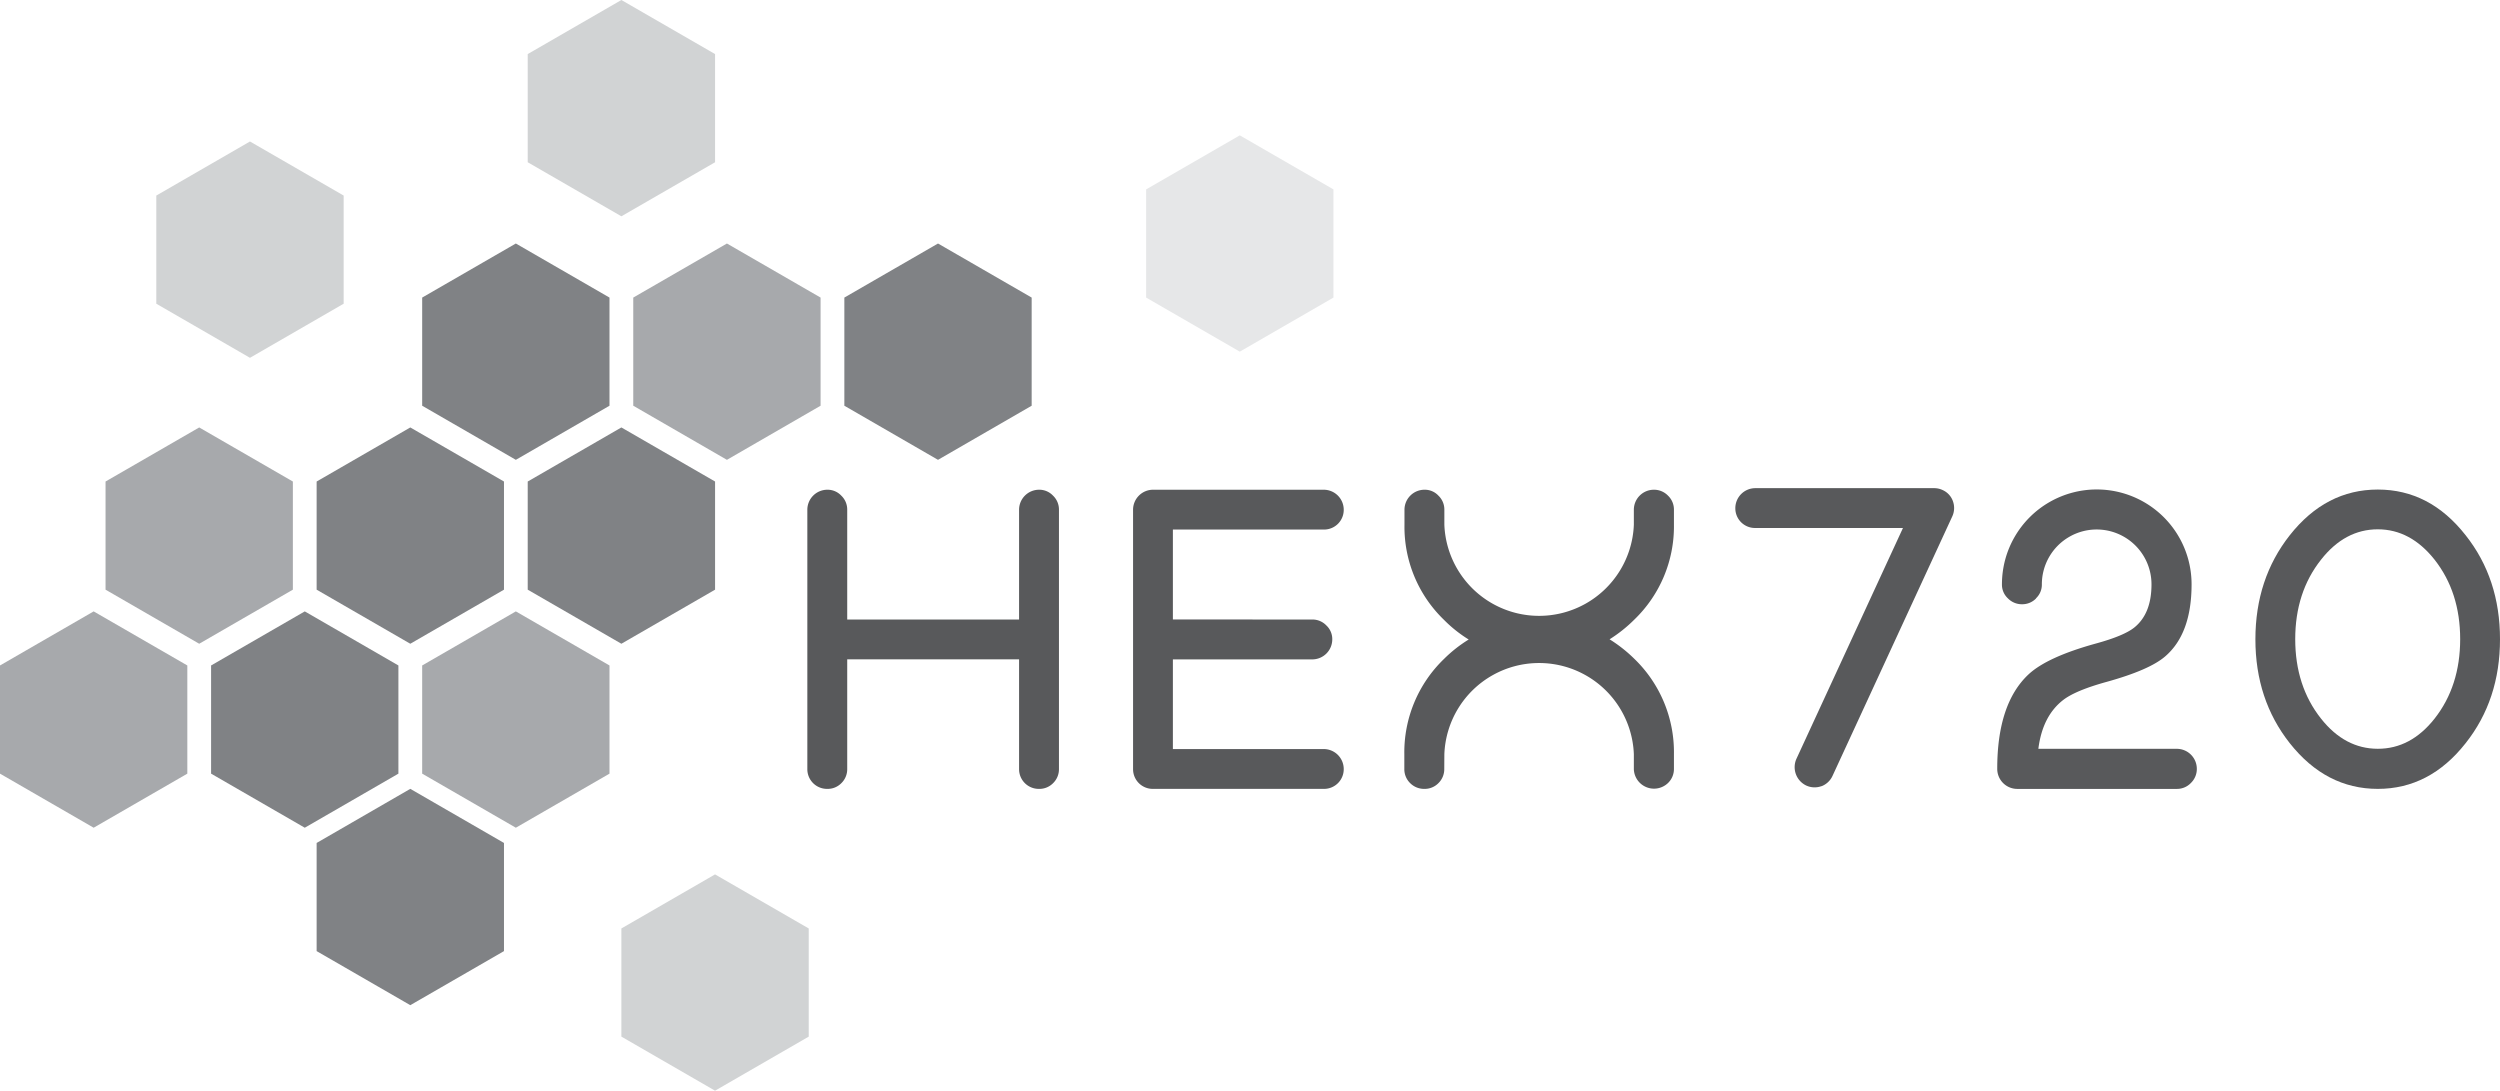 <svg id="Layer_1" data-name="Layer 1" xmlns="http://www.w3.org/2000/svg" viewBox="0 0 843.73 368.1"><defs><style>.cls-1{fill:#808285;}.cls-2{fill:#a7a9ac;}.cls-3{fill:#d1d3d4;}.cls-4{fill:#e6e7e8;}.cls-5{fill:#58595b;}</style></defs><polygon class="cls-1" points="205.7 100.43 174.09 82.18 142.48 100.43 142.48 136.93 174.09 155.19 205.7 136.93 205.7 100.43"/><polygon class="cls-2" points="276.94 100.43 245.33 82.18 213.72 100.43 213.72 136.93 245.33 155.19 276.94 136.93 276.94 100.43"/><polygon class="cls-1" points="348.18 100.43 316.57 82.18 284.96 100.43 284.96 136.93 316.57 155.19 348.18 136.93 348.18 100.43"/><polygon class="cls-2" points="98.84 162.51 67.23 144.26 35.62 162.51 35.62 199.01 67.23 217.26 98.84 199.01 98.84 162.51"/><polygon class="cls-3" points="115.98 66 84.36 47.75 52.75 66 52.75 102.5 84.36 120.76 115.98 102.5 115.98 66"/><polygon class="cls-3" points="241.33 18.25 209.71 0 178.1 18.25 178.1 54.76 209.71 73 241.33 54.76 241.33 18.25"/><polygon class="cls-4" points="450.03 63.92 418.42 45.68 386.81 63.92 386.81 100.43 418.42 118.68 450.03 100.43 450.03 63.92"/><polygon class="cls-3" points="272.94 313.35 241.32 295.1 209.71 313.35 209.71 349.85 241.32 368.1 272.94 349.85 272.94 313.35"/><polygon class="cls-1" points="170.09 162.51 138.47 144.26 106.86 162.51 106.86 199.01 138.47 217.26 170.09 199.01 170.09 162.51"/><polygon class="cls-1" points="170.09 284.49 138.47 266.23 106.86 284.49 106.86 320.99 138.47 339.24 170.09 320.99 170.09 284.49"/><polygon class="cls-1" points="241.33 162.51 209.71 144.26 178.1 162.51 178.1 199.01 209.71 217.26 241.33 199.01 241.33 162.51"/><polygon class="cls-2" points="63.22 224.59 31.61 206.34 0 224.59 0 261.1 31.61 279.35 63.22 261.1 63.22 224.59"/><polygon class="cls-1" points="134.46 224.59 102.86 206.34 71.24 224.59 71.24 261.1 102.86 279.35 134.46 261.1 134.46 224.59"/><polygon class="cls-2" points="205.7 224.59 174.09 206.34 142.48 224.59 142.48 261.1 174.09 279.35 205.7 261.1 205.7 224.59"/><path class="cls-5" d="M357.39,259.52a6.55,6.55,0,0,1-2,4.81,6.46,6.46,0,0,1-4.74,1.91,6.64,6.64,0,0,1-6.72-6.56V222.52h-58v37a6.55,6.55,0,0,1-2,4.81,6.46,6.46,0,0,1-4.74,1.91,6.64,6.64,0,0,1-6.72-6.56V172a6.76,6.76,0,0,1,6.72-6.72,6.35,6.35,0,0,1,4.74,2,6.48,6.48,0,0,1,2,4.74v37.07h58V172a6.76,6.76,0,0,1,6.72-6.72,6.35,6.35,0,0,1,4.74,2,6.48,6.48,0,0,1,2,4.74Z"/><path class="cls-5" d="M442.89,209.08a6.48,6.48,0,0,1,4.74,2,6.3,6.3,0,0,1,2,4.74,6.76,6.76,0,0,1-6.72,6.72H395.84V252.8h50.94a6.76,6.76,0,0,1,6.72,6.72,6.64,6.64,0,0,1-6.56,6.72H389.12a6.64,6.64,0,0,1-6.72-6.56V172a6.76,6.76,0,0,1,6.72-6.72h57.66A6.76,6.76,0,0,1,453.5,172a6.64,6.64,0,0,1-6.56,6.72h-51.1v30.35Z"/><path class="cls-5" d="M487.43,259.52a6.59,6.59,0,0,1-2,4.81,6.46,6.46,0,0,1-4.73,1.91,6.62,6.62,0,0,1-4.75-1.91,6.55,6.55,0,0,1-2-4.81v-5a43.78,43.78,0,0,1,13.37-32.11,45.75,45.75,0,0,1,8.35-6.58,44.62,44.62,0,0,1-8.35-6.65A43.59,43.59,0,0,1,474,177.1V172a6.76,6.76,0,0,1,6.73-6.72,6.27,6.27,0,0,1,4.73,2,6.48,6.48,0,0,1,2,4.74v5.09a32,32,0,0,0,63.95,0V172a6.76,6.76,0,0,1,6.72-6.72,6.55,6.55,0,0,1,4.81,2,6.48,6.48,0,0,1,2,4.74v5.09a43.63,43.63,0,0,1-13.37,32,47.84,47.84,0,0,1-8.35,6.65,48.3,48.3,0,0,1,8.35,6.58,43.78,43.78,0,0,1,13.37,32.11v5a6.55,6.55,0,0,1-2,4.81,6.81,6.81,0,0,1-11.53-4.65V254.5a32,32,0,0,0-63.95,0Z"/><path class="cls-5" d="M614.73,265.32a6.74,6.74,0,0,1-5.16-.22,6.87,6.87,0,0,1-3.33-8.91l36-78H592.38a6.63,6.63,0,0,1-6.72-6.54v-.18a6.76,6.76,0,0,1,6.72-6.72h60.41a6.58,6.58,0,0,1,2.83.64,6.47,6.47,0,0,1,3.47,3.75,6.74,6.74,0,0,1-.22,5.16l-40.39,87.51a6.72,6.72,0,0,1-3.75,3.54"/><path class="cls-5" d="M687.19,201.93a6.48,6.48,0,0,1-4.74,2,6.55,6.55,0,0,1-4.81-2,6.3,6.3,0,0,1-2-4.74,32,32,0,1,1,64,0q0,16.69-8.91,24.34-5.31,4.6-19.88,8.63-10.26,2.84-14.43,6-7.08,5.39-8.49,16.56h46.76a6.76,6.76,0,0,1,6.72,6.72,6.55,6.55,0,0,1-2,4.81,6.48,6.48,0,0,1-4.74,2h-53.9a6.76,6.76,0,0,1-6.72-6.79q0-21.93,10.54-31.84,6.28-5.87,22.63-10.4,9.56-2.61,13.09-5.44,5.81-4.68,5.8-14.58a18.5,18.5,0,1,0-37,0,6.3,6.3,0,0,1-2,4.74"/><path class="cls-5" d="M832.13,180.64q11.6,14.64,11.6,35.09t-11.6,35.09Q820,266.24,802.49,266.24t-29.71-15.42q-11.61-14.72-11.6-35.09t11.6-35.09q12.16-15.42,29.71-15.42t29.64,15.42m-29.64-2q-11.12,0-19.17,10.26-8.7,11-8.7,26.81t8.7,26.81q8.05,10.18,19.17,10.19t19.17-10.19q8.63-11,8.63-26.81t-8.63-26.81q-8.13-10.26-19.17-10.26"/></svg>